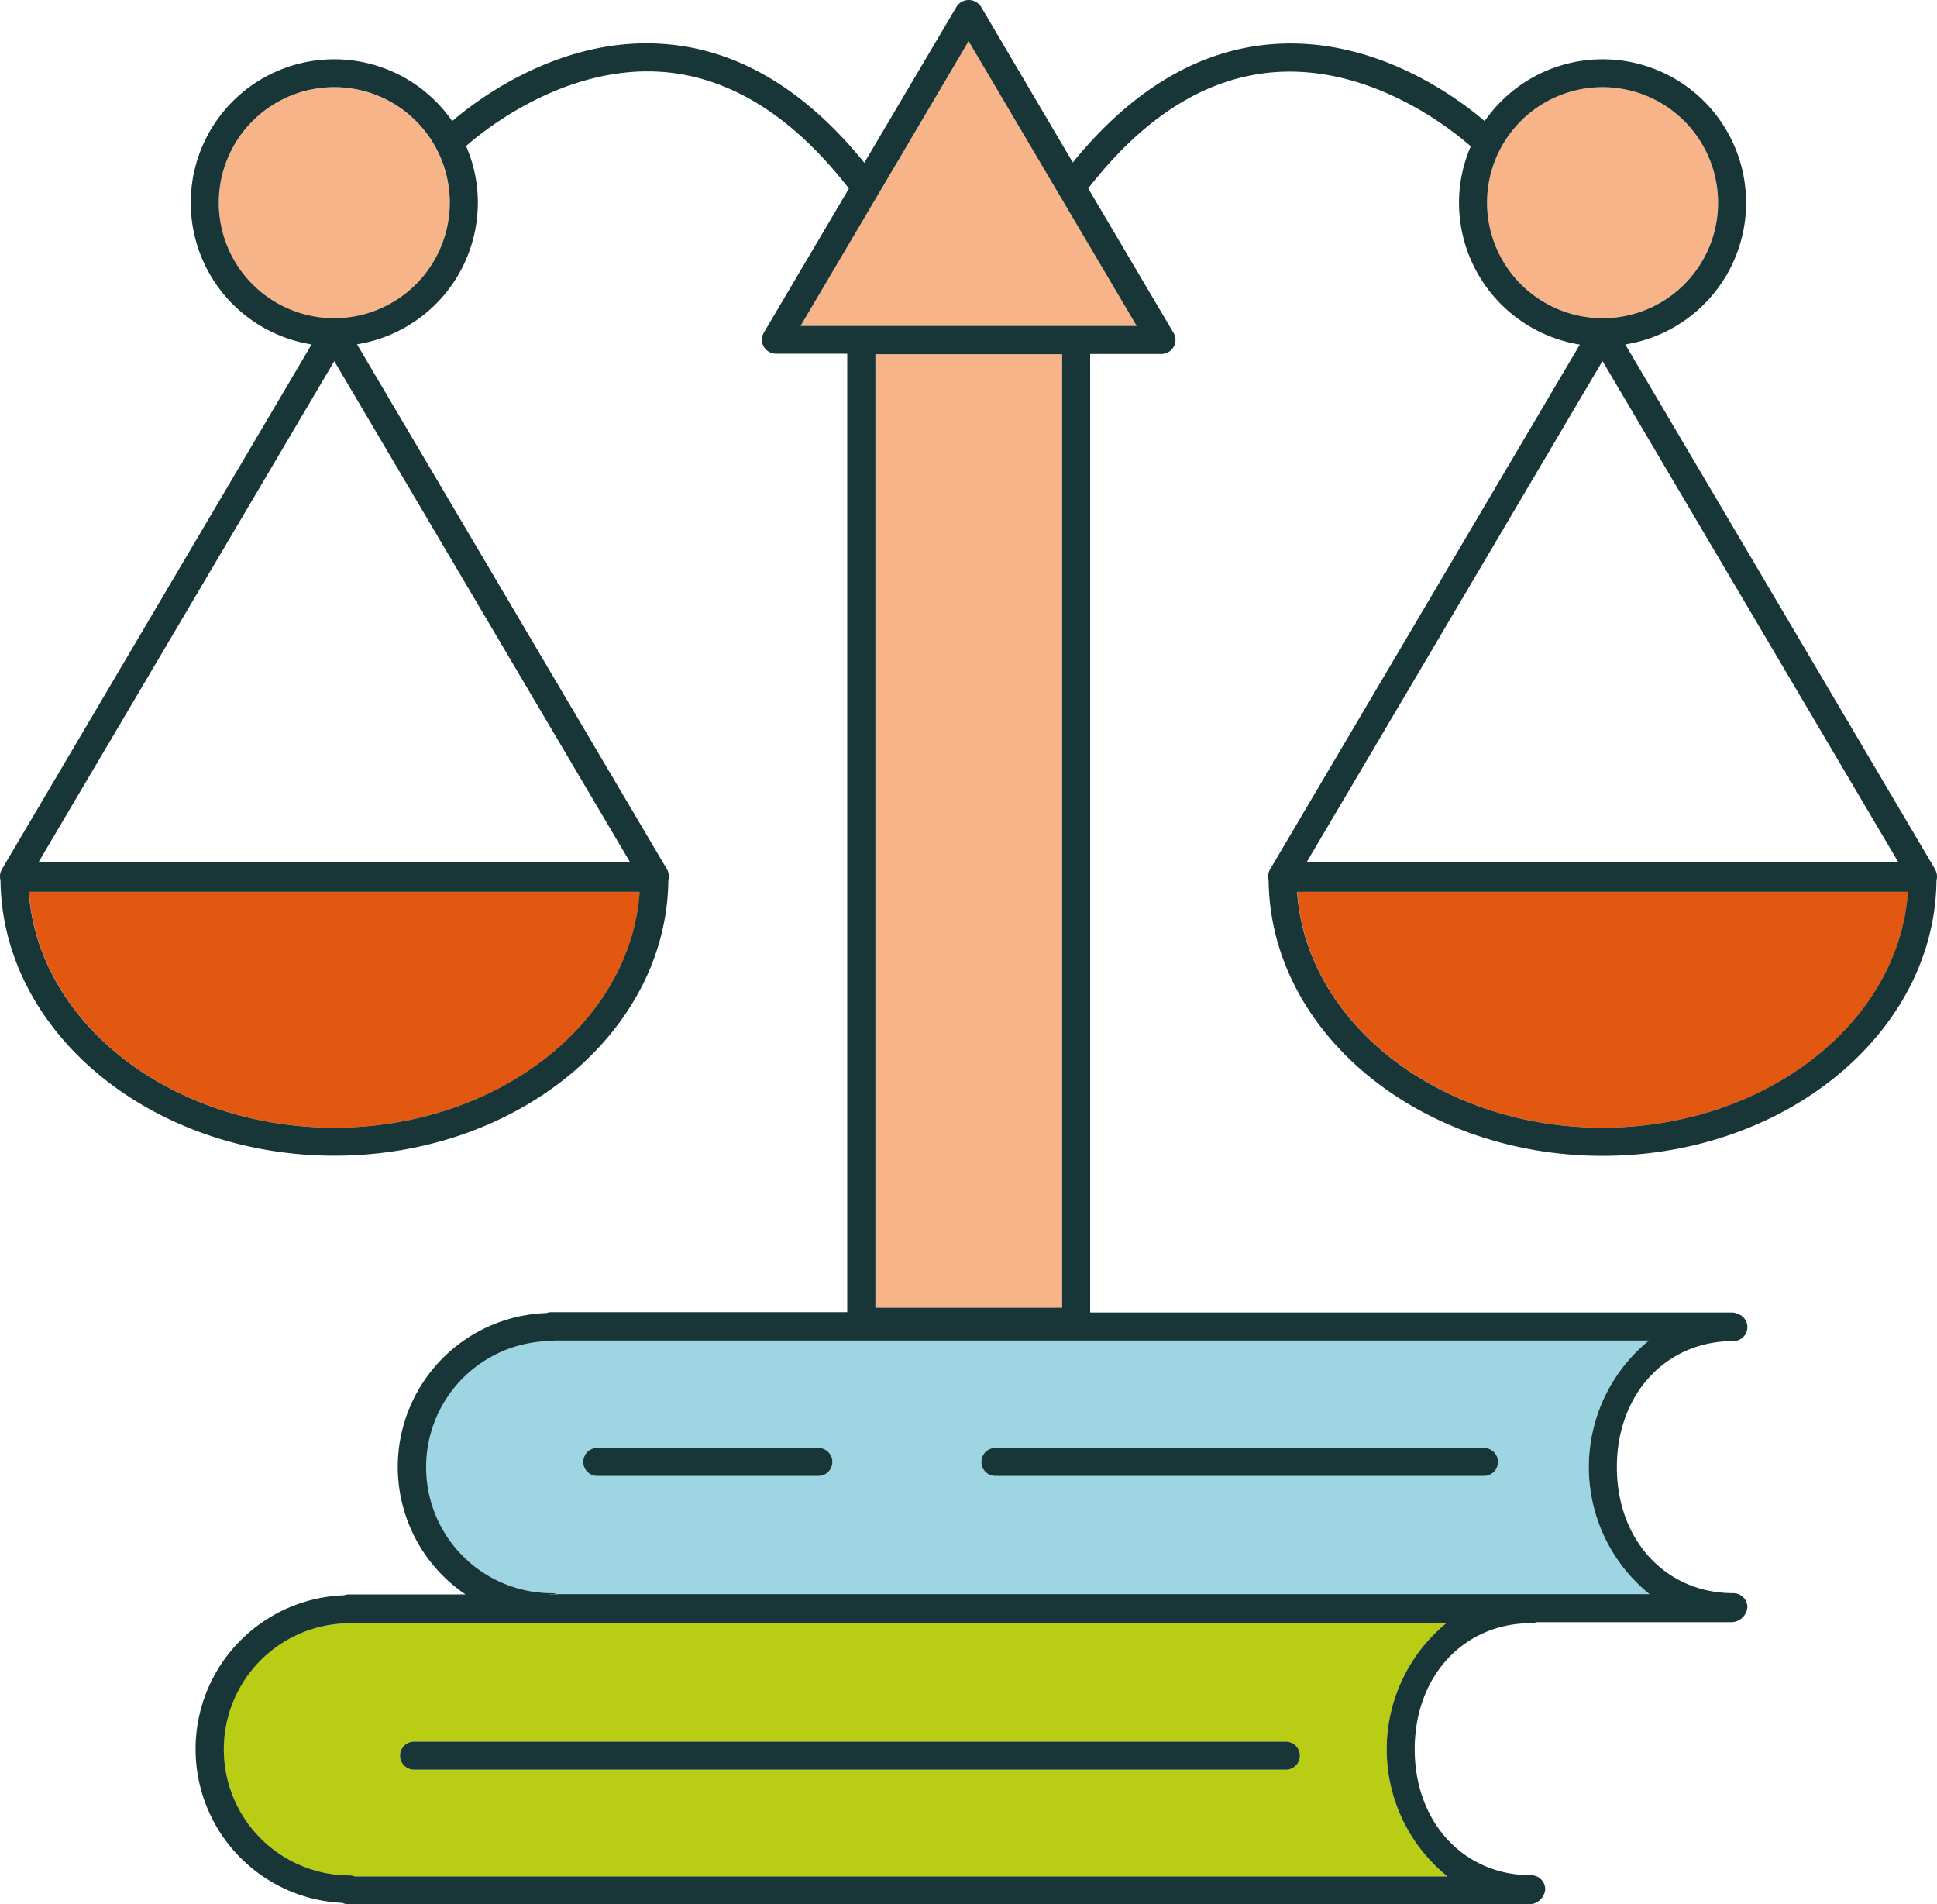 <svg xmlns="http://www.w3.org/2000/svg" width="138.173" height="135.818" viewBox="0 0 138.173 135.818"><g transform="translate(-0.004 -0.003)"><path d="M23.85,80.43c11.62,0,21.15-7.46,21.79-16.82H2.07c.64,9.36,10.17,16.82,21.79,16.82Z" fill="#e25810"/><path d="M30.38,104.64a9,9,0,0,0,8.99,8.99.992.992,0,0,1,.35.07h77.95a11.646,11.646,0,0,1-.04-18.09H39.56a1.062,1.062,0,0,1-.19.04,9,9,0,0,0-8.99,8.99Zm40.63-1.37h34.85a1,1,0,1,1,0,2H71.01a1,1,0,0,1,0-2Zm-28.4,0H58.38a1,1,0,1,1,0,2H42.61a1,1,0,0,1,0-2Z" fill="#9dd5e2"/><rect width="13.32" height="68" transform="translate(62.45 25.27)" fill="#f7b489"/><path d="M24.95,115.78a8.99,8.99,0,1,0,0,17.98.992.992,0,0,1,.35.07h77.95a11.646,11.646,0,0,1-.04-18.09H25.15a1.062,1.062,0,0,1-.19.04Zm4.59,8.44H91.73a1,1,0,0,1,0,2H29.54a1,1,0,0,1,0-2Z" fill="#b8cd14"/><path d="M23.85,6.23a8.24,8.24,0,1,0,8.24,8.24,8.254,8.254,0,0,0-8.24-8.24Z" fill="#f7b489"/><path d="M114.32,80.43c11.62,0,21.15-7.46,21.79-16.82H92.54c.64,9.36,10.17,16.82,21.79,16.82Z" fill="#e25810"/><path d="M57.11,23.25H81.1L69.11,2.93Z" fill="#f7b489"/><path d="M122.56,14.46a8.24,8.24,0,1,0-8.24,8.24,8.254,8.254,0,0,0,8.24-8.24Z" fill="#f7b489"/><path d="M42.61,105.27H58.38a1,1,0,1,0,0-2H42.61a1,1,0,0,0,0,2Z" fill="#183538"/><path d="M71.01,105.27h34.85a1,1,0,1,0,0-2H71.01a1,1,0,0,0,0,2Z" fill="#183538"/><path d="M39.1,113.74h.7s-.05-.02-.08-.03h-.46a1.01,1.01,0,0,0-.17.03Z" fill="#183538"/><path d="M29.54,126.22H91.73a1,1,0,0,0,0-2H29.54a1,1,0,0,0,0,2Z" fill="#183538"/><path d="M138.04,62l-22.1-37.43A10.234,10.234,0,1,0,105.91,8.64C103.98,6.99,98.12,2.6,90.8,3.15c-5.24.39-10.03,3.23-14.27,8.44L69.97.46a1.037,1.037,0,0,0-1.72,0L61.66,11.61c-4.24-5.23-9.04-8.09-14.29-8.47-7.29-.55-13.18,3.85-15.11,5.5A10.234,10.234,0,1,0,22.23,24.57L.14,62a1.017,1.017,0,0,0-.1.78C.15,73.63,10.79,82.43,23.86,82.43s23.71-8.8,23.82-19.65a1.017,1.017,0,0,0-.1-.78L25.47,24.56a10.241,10.241,0,0,0,8.62-10.1,10.072,10.072,0,0,0-.84-4.04c1.29-1.14,7.04-5.78,13.98-5.29,4.85.36,9.34,3.17,13.33,8.32L54.49,23.73a.97.97,0,0,0,0,1,1,1,0,0,0,.87.5h5.08V93.59H39.27a1,1,0,0,0-.29.06,10.98,10.98,0,0,0-5.77,20.07H24.85a.937.937,0,0,0-.29.06,10.979,10.979,0,0,0-.13,21.94,1,1,0,0,0,.42.1h84.29a1.17,1.17,0,0,0,1.09-1.07,1,1,0,0,0-1-1c-4.82,0-8.31-3.78-8.31-8.99s3.5-8.99,8.31-8.99a1.048,1.048,0,0,0,.36-.07h13.97a1.17,1.17,0,0,0,1.09-1.07,1,1,0,0,0-1-1c-4.82,0-8.31-3.78-8.31-8.99s3.5-8.99,8.31-8.99a1,1,0,0,0,1-1,.983.983,0,0,0-.66-.93h0a1.053,1.053,0,0,0-.43-.11H77.77V25.25h5.08a1,1,0,0,0,.87-.5.993.993,0,0,0,0-1L77.63,13.44c3.99-5.14,8.46-7.93,13.31-8.29,6.95-.51,12.69,4.15,13.98,5.29a10.108,10.108,0,0,0-.84,4.04,10.257,10.257,0,0,0,8.62,10.1L90.6,62.01a1.017,1.017,0,0,0-.1.78c.11,10.85,10.75,19.65,23.82,19.65s23.71-8.8,23.82-19.65a1.017,1.017,0,0,0-.1-.78ZM23.85,80.43c-11.62,0-21.15-7.46-21.79-16.82H45.63c-.64,9.36-10.17,16.82-21.79,16.82ZM44.96,61.5H2.75l21.1-35.74L44.95,61.5ZM23.85,22.7a8.24,8.24,0,1,1,8.24-8.24A8.254,8.254,0,0,1,23.85,22.7Zm79.36,93.04h0a11.646,11.646,0,0,0,.04,18.09H25.31a1.039,1.039,0,0,0-.35-.07,8.99,8.99,0,1,1,0-17.98,1.062,1.062,0,0,0,.19-.04h78.06a.4.4,0,0,0,.04-.03A.138.138,0,0,0,103.21,115.74Zm14.42-20.13a11.646,11.646,0,0,0,.04,18.09H39.73s.05.02.08.03h-.7a1.01,1.01,0,0,1,.17-.03h.46a1.039,1.039,0,0,0-.35-.07,8.99,8.99,0,1,1,0-17.98,1.062,1.062,0,0,0,.19-.04h78.07ZM62.45,93.28V25.27H75.77v68H62.45ZM81.1,23.25H57.11L69.1,2.94,81.09,23.25Zm24.98-8.79a8.24,8.24,0,1,1,8.24,8.24,8.254,8.254,0,0,1-8.24-8.24Zm8.24,11.3,21.1,35.74H93.21l21.1-35.74Zm0,54.67c-11.62,0-21.15-7.46-21.79-16.82H136.1c-.64,9.36-10.17,16.82-21.79,16.82Z" fill="#183538"/></g></svg>